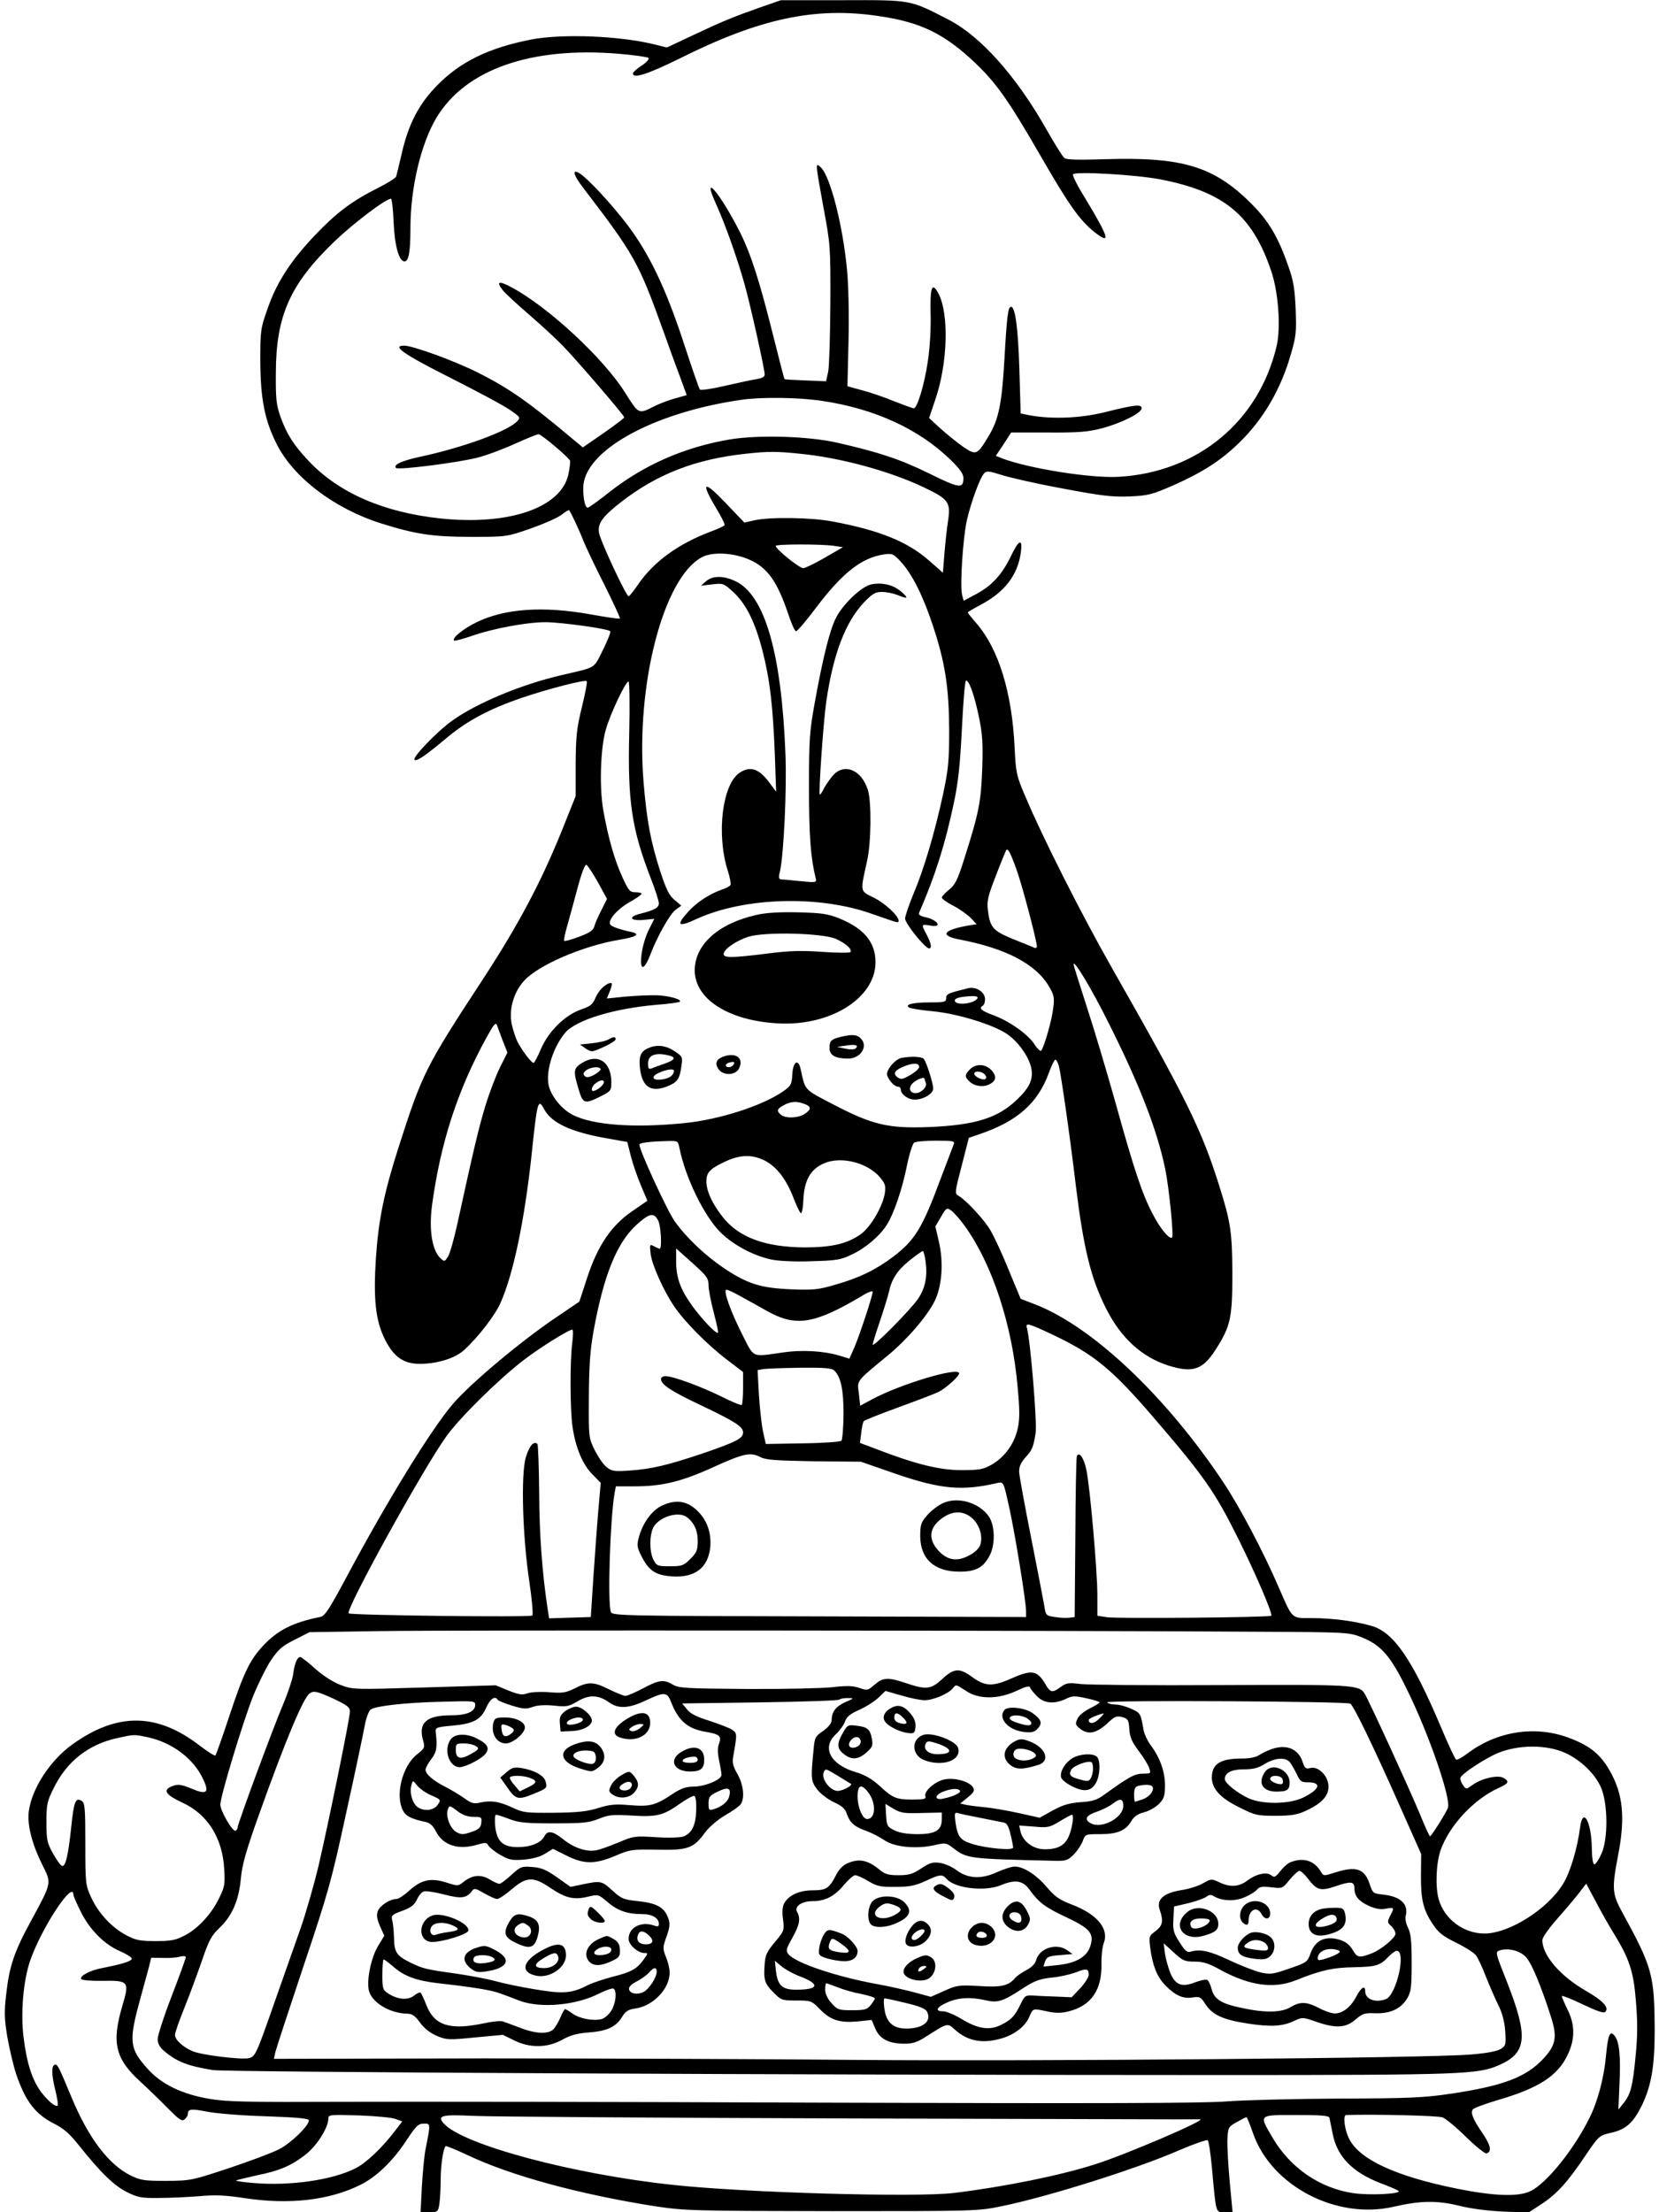 <?xml version="1.0" standalone="no"?>
<!DOCTYPE svg PUBLIC "-//W3C//DTD SVG 20010904//EN"
 "http://www.w3.org/TR/2001/REC-SVG-20010904/DTD/svg10.dtd">
<svg version="1.0" xmlns="http://www.w3.org/2000/svg"
 width="768pt" height="1024pt" viewBox="0 0 768 1024"
 preserveAspectRatio="xMidYMid meet">

<g transform="translate(0,1024) scale(0.1,-0.1)"
fill="#000000" stroke="none">
<path d="M3520 10206 c-125 -44 -172 -63 -314 -130 l-119 -56 -56 14 c-159 40
-428 51 -572 23 -195 -38 -327 -102 -434 -211 -85 -86 -134 -179 -165 -316
-12 -52 -24 -100 -26 -107 -2 -7 -40 -31 -86 -54 -118 -59 -191 -114 -290
-218 -113 -119 -177 -218 -219 -339 -33 -93 -34 -103 -34 -242 1 -173 19 -270
73 -380 77 -158 268 -304 487 -373 159 -50 239 -62 415 -62 165 0 165 0 275
38 60 21 124 49 143 63 18 15 35 24 36 23 9 -10 48 -94 66 -141 12 -29 55
-121 98 -205 42 -84 74 -154 72 -156 -3 -3 -63 6 -135 19 -222 40 -400 27
-530 -37 -60 -29 -114 -73 -103 -84 2 -3 36 6 75 19 104 37 261 66 350 66 75
-1 287 -30 298 -42 4 -3 -12 -42 -34 -87 -45 -89 -28 -78 -191 -116 -183 -42
-392 -129 -504 -209 -75 -53 -194 -178 -176 -184 13 -5 52 22 157 110 89 73
191 127 333 176 129 44 298 87 306 79 4 -3 -7 -57 -22 -119 -24 -98 -28 -133
-29 -263 l0 -150 -64 -160 c-98 -242 -201 -436 -367 -690 -265 -405 -279 -433
-389 -776 -68 -213 -93 -336 -105 -516 -12 -187 -1 -286 41 -371 42 -85 89
-117 170 -115 80 2 158 27 199 65 63 58 143 161 167 217 60 135 111 381 144
686 26 251 30 264 59 209 34 -62 123 -104 288 -133 l96 -17 16 -64 c9 -36 30
-97 47 -137 l30 -71 -71 -49 c-96 -66 -159 -158 -208 -308 l-36 -110 -106 -72
c-162 -109 -394 -303 -478 -400 -100 -116 -304 -447 -495 -805 -81 -151 -99
-179 -122 -183 -125 -25 -196 -61 -263 -133 -62 -66 -90 -125 -158 -330 -31
-95 -60 -175 -63 -178 -3 -3 -36 18 -74 47 -197 151 -380 153 -587 5 -105 -75
-190 -207 -203 -313 -7 -63 16 -151 63 -245 43 -86 45 -80 -51 -257 -78 -142
-102 -212 -116 -340 -10 -84 -9 -114 5 -200 10 -56 28 -133 41 -172 43 -126
88 -185 177 -230 42 -21 72 -47 112 -98 102 -128 165 -189 224 -218 50 -25 68
-28 147 -27 50 0 133 4 186 8 74 7 121 5 213 -9 205 -31 389 -10 533 61 74 36
151 110 213 204 46 70 56 80 82 80 32 0 32 3 7 -124 -5 -26 -12 -102 -16 -167
l-6 -119 40 0 c39 0 41 1 47 38 3 20 6 71 6 112 0 68 12 145 23 156 2 2 47
-16 100 -41 202 -96 519 -182 867 -237 140 -21 170 -22 820 -23 665 0 677 0
788 23 211 43 625 173 821 259 68 29 128 50 132 46 5 -5 13 -60 19 -123 20
-221 17 -210 59 -210 l37 0 -13 138 c-7 75 -12 164 -11 197 3 58 4 60 43 82
22 12 42 23 45 23 3 0 17 -35 32 -78 86 -241 384 -397 648 -337 125 29 203 30
305 5 55 -14 135 -24 205 -27 l115 -5 60 39 c72 47 121 101 205 226 62 91 63
92 119 105 68 15 102 46 142 127 43 89 59 179 59 345 -1 259 -10 292 -150 548
-47 86 -49 109 -19 266 30 154 24 259 -20 353 -49 103 -100 149 -211 190 -155
57 -331 29 -466 -73 -25 -19 -49 -32 -53 -29 -5 2 -37 71 -71 152 -132 312
-218 438 -321 467 -76 22 -181 36 -276 36 -96 0 -88 -8 -154 144 -72 166 -177
365 -254 482 -265 399 -605 721 -870 825 l-70 27 -56 135 c-30 74 -68 156 -84
182 -28 49 -114 141 -148 160 -18 10 -17 16 15 139 l33 129 52 18 c173 59 268
143 319 284 12 33 25 60 30 60 4 0 11 -13 16 -30 10 -38 52 -330 78 -550 36
-293 70 -433 140 -571 69 -138 167 -227 292 -266 111 -34 157 -18 217 77 68
107 76 145 76 350 -1 191 -7 236 -61 407 -82 260 -150 399 -494 1003 -145 255
-322 606 -402 795 -43 100 -45 111 -51 230 -12 255 -74 456 -177 575 -22 25
-40 48 -40 50 0 2 27 18 61 36 111 59 171 138 185 243 9 65 -9 59 -45 -16 -41
-86 -88 -138 -160 -177 l-60 -32 -7 27 c-11 42 4 265 22 346 19 82 60 196 80
217 11 12 22 11 79 -7 36 -12 163 -41 283 -63 185 -35 231 -40 312 -37 87 4
104 9 203 52 137 61 221 116 304 197 112 109 193 248 239 410 24 81 26 103 22
207 -4 94 -10 133 -33 197 -47 137 -92 213 -175 295 -171 170 -317 214 -672
203 -127 -4 -181 -3 -191 6 -8 6 -44 64 -81 129 -140 248 -305 433 -453 510
-183 94 -170 92 -492 91 l-286 0 -95 -33z m552 -41 c191 -28 300 -82 439 -213
101 -96 156 -173 307 -435 130 -226 181 -297 247 -350 80 -63 71 -31 -43 158
-34 54 -58 103 -55 108 9 15 294 -2 403 -23 296 -57 428 -166 515 -425 33 -97
45 -261 25 -346 -81 -348 -365 -585 -730 -606 -129 -8 -421 39 -543 86 l-27
11 36 54 35 54 172 0 c144 -1 185 3 250 20 92 25 182 71 182 92 0 20 -31 17
-170 -18 -114 -28 -242 -33 -345 -15 l-45 9 -6 204 c-6 193 -19 290 -39 290
-13 0 -19 -42 -30 -240 -12 -210 -27 -282 -73 -358 -54 -90 -58 -91 -120 -49
-28 20 -75 58 -104 84 l-52 48 29 86 c57 165 64 395 15 489 -30 57 -40 33 -37
-91 2 -70 -3 -156 -13 -223 -16 -108 -49 -216 -65 -216 -5 0 -46 15 -92 33
-46 19 -113 42 -149 51 l-66 18 5 208 c3 121 0 261 -7 332 -19 204 -78 435
-122 474 -25 23 -25 23 13 -186 32 -171 33 -182 32 -445 -1 -148 -5 -290 -10
-315 l-10 -45 -94 4 c-52 2 -96 4 -98 6 -2 1 -25 91 -52 199 -63 252 -103 378
-154 480 -91 181 -183 289 -110 129 41 -91 95 -242 130 -366 27 -95 94 -396
94 -421 0 -10 -13 -17 -37 -21 -21 -3 -87 -17 -147 -31 -60 -14 -112 -22 -116
-17 -4 4 -37 100 -74 213 -82 251 -159 413 -260 547 -75 99 -191 224 -227 243
-32 18 -23 -13 22 -71 237 -310 254 -341 369 -659 26 -74 62 -172 79 -217 l30
-82 -57 -16 c-31 -9 -72 -25 -92 -35 -75 -38 -72 -39 -136 62 -100 160 -357
398 -526 488 -59 32 -73 27 -40 -14 9 -12 64 -63 122 -113 58 -50 128 -115
156 -144 70 -73 284 -322 284 -331 0 -3 -43 -36 -96 -73 l-96 -66 -47 39
c-206 173 -295 235 -440 308 -108 54 -300 124 -340 124 -59 0 -4 -39 214 -149
127 -64 252 -131 278 -150 45 -31 47 -34 32 -50 -41 -46 -251 -123 -453 -166
-83 -18 -123 -37 -109 -51 10 -11 283 24 375 47 41 10 119 39 174 64 55 25
105 45 111 45 13 0 140 -107 146 -123 2 -5 -2 -34 -8 -64 -35 -154 -275 -236
-591 -203 -264 28 -471 118 -611 266 -70 74 -102 125 -131 206 -19 54 -22 83
-21 203 1 265 66 410 273 609 88 84 236 196 260 196 4 0 10 -48 12 -107 5
-112 25 -183 51 -183 19 0 27 44 27 154 0 187 49 392 121 512 135 223 437 329
844 295 71 -6 133 -15 137 -19 5 -5 -9 -21 -32 -36 -22 -14 -40 -31 -40 -36 0
-26 70 -3 218 70 372 186 629 240 924 195z m-264 -1781 c241 -36 447 -130 594
-274 41 -40 58 -64 58 -82 0 -52 -18 -49 -160 21 -132 65 -232 98 -425 142
-133 30 -362 37 -496 15 -207 -35 -392 -115 -553 -240 -53 -42 -100 -76 -105
-76 -12 0 -21 37 -21 91 0 170 318 348 729 408 94 14 268 12 379 -5z m-107
-244 c189 -18 419 -81 576 -156 115 -55 124 -68 112 -154 -6 -36 -13 -105 -17
-153 l-7 -88 -65 57 c-100 87 -227 139 -445 180 -100 19 -294 22 -365 5 l-44
-10 -88 92 c-101 106 -116 98 -44 -23 25 -41 43 -77 40 -81 -2 -4 -30 -17 -62
-29 -150 -56 -265 -139 -337 -244 -21 -31 -41 -56 -45 -56 -11 0 -131 256
-137 294 -7 43 16 75 102 142 169 131 346 199 580 224 101 11 138 11 246 0z
m162 -427 l39 -6 -83 -48 c-46 -27 -92 -49 -101 -49 -17 0 -126 87 -127 103
-1 9 219 9 272 0z m-395 -63 c84 -36 130 -101 181 -252 14 -43 30 -79 36 -80
5 -1 47 48 92 108 123 163 212 233 317 248 37 5 43 2 77 -35 52 -57 103 -159
148 -296 57 -172 74 -287 75 -483 0 -143 -4 -182 -28 -295 -38 -177 -90 -352
-137 -462 -21 -51 -39 -103 -39 -115 0 -23 93 -138 111 -138 14 0 10 23 -11
63 -26 49 -26 50 15 43 60 -12 38 26 -23 39 -20 4 -31 12 -28 18 75 173 120
314 161 507 21 98 29 174 38 348 6 122 14 222 19 222 15 0 39 -69 60 -170 16
-78 19 -120 15 -240 -6 -154 -15 -201 -84 -418 -30 -95 -41 -117 -69 -140 -19
-15 -34 -31 -34 -37 0 -5 24 -23 54 -38 29 -15 65 -41 80 -56 l27 -29 -38 -6
c-118 -21 -135 -47 -40 -65 214 -41 353 -114 413 -217 23 -39 26 -52 20 -98
-6 -57 -43 -185 -56 -199 -4 -5 -17 8 -30 27 -28 47 -118 110 -192 137 -57 21
-68 32 -48 44 6 3 10 17 10 30 0 33 -41 59 -77 51 -94 -23 -103 -27 -103 -46
0 -18 -7 -20 -77 -20 -78 0 -117 -10 -94 -24 6 -4 55 -12 109 -17 115 -11 277
-61 342 -104 54 -36 106 -110 115 -164 8 -48 -10 -86 -65 -139 -89 -87 -194
-120 -410 -129 -188 -7 -261 10 -443 105 -138 72 -128 62 -151 165 -11 48 -35
33 -38 -25 -3 -48 -6 -54 -43 -80 -97 -67 -296 -131 -460 -147 -231 -23 -420
-9 -513 38 -49 25 -95 80 -110 129 -19 64 16 182 74 251 49 59 225 113 424
130 55 4 103 11 107 14 11 11 -50 28 -107 30 -30 1 -95 -2 -143 -6 l-88 -9 15
36 c8 20 11 36 5 36 -23 0 -58 -34 -72 -68 -13 -31 -23 -40 -68 -55 -75 -27
-150 -101 -185 -183 -15 -35 -30 -64 -34 -64 -10 0 -53 57 -74 97 -9 18 -21
55 -27 82 -14 67 8 147 57 201 66 73 273 162 441 190 79 13 100 26 56 36 -53
11 -93 25 -98 35 -12 19 31 69 86 101 32 18 59 36 59 41 0 4 -13 7 -29 7 -25
0 -31 7 -59 68 -36 78 -65 178 -88 305 -20 106 -15 289 10 378 20 73 95 231
106 224 4 -3 6 -108 3 -233 -8 -322 11 -449 101 -681 20 -51 36 -102 36 -112
0 -21 -20 -32 -88 -49 -57 -15 -44 -34 19 -28 l48 5 -24 -48 c-14 -26 -28 -72
-33 -103 -14 -88 7 -97 38 -16 32 84 91 189 117 208 l27 20 -32 27 c-25 21
-38 48 -66 133 -44 138 -62 232 -77 415 -36 448 92 941 269 1037 48 27 146 22
220 -10z m1236 -1430 c26 -70 96 -335 96 -361 0 -6 -6 -9 -12 -6 -7 4 -51 21
-98 40 -94 39 -107 53 -117 136 -5 41 1 64 37 157 23 60 45 113 47 117 8 14
18 -4 47 -83z m-1936 -64 l42 -77 -26 -52 c-15 -29 -30 -63 -33 -76 -5 -18
-22 -29 -70 -47 -35 -13 -66 -22 -69 -19 -3 2 4 37 16 77 11 40 33 119 48 176
16 60 32 101 38 99 6 -2 30 -38 54 -81z m2362 -647 c146 -290 226 -498 264
-679 18 -88 40 -309 32 -318 -12 -11 -55 41 -89 107 -49 93 -85 200 -172 513
-42 150 -103 354 -136 454 -32 99 -59 185 -59 190 0 25 82 -110 160 -267z
m-605 110 c-17 -27 -105 -35 -105 -10 0 11 28 18 78 20 21 1 31 -3 27 -10z
m-2197 -198 l21 -53 -34 -68 c-19 -38 -50 -119 -69 -182 -31 -103 -52 -192
-131 -553 -15 -66 -33 -131 -42 -143 -14 -22 -16 -23 -33 -7 -40 36 -55 133
-40 246 39 288 118 533 253 778 33 60 42 71 48 55 3 -10 16 -43 27 -73z m1396
-291 c33 -12 33 -25 0 -47 -30 -19 -87 -21 -109 -3 -21 18 -19 27 13 44 32 18
61 20 96 6z m-579 -202 c27 -138 115 -318 191 -393 59 -58 151 -107 234 -125
33 -7 107 -11 185 -8 115 3 137 6 186 30 64 29 131 86 164 138 33 52 72 166
94 277 11 53 26 100 33 104 7 5 53 9 102 9 80 0 87 -2 81 -17 -4 -10 -31 -81
-60 -158 -86 -231 -119 -285 -220 -362 -81 -61 -157 -98 -266 -129 -81 -24
-103 -26 -207 -22 -139 6 -198 24 -305 94 -91 61 -177 142 -233 220 -35 49
-164 329 -164 356 0 8 45 14 122 16 56 2 56 2 63 -30z m395 -60 c56 -29 100
-86 135 -177 15 -39 30 -69 34 -67 4 3 9 30 10 61 4 92 33 144 98 171 78 33
200 2 257 -66 24 -29 27 -39 22 -74 -10 -61 -65 -155 -110 -188 -63 -45 -135
-62 -261 -62 -182 1 -304 46 -378 139 -50 63 -76 120 -77 166 0 39 14 56 70
84 80 41 137 44 200 13z m927 -304 c127 -177 219 -457 244 -745 10 -109 10
-148 0 -193 -15 -69 -61 -132 -121 -166 -39 -22 -57 -25 -140 -25 -101 0 -213
28 -392 97 l-77 29 6 47 c3 26 8 50 12 54 3 4 76 33 161 64 85 31 169 63 185
71 35 18 95 72 95 86 0 32 -276 -51 -406 -122 l-52 -28 -6 56 c-8 63 -16 53
133 176 90 74 183 182 218 253 34 70 42 178 19 276 l-16 69 26 44 c24 42 27
44 47 30 12 -8 41 -41 64 -73z m-1420 26 c13 -25 18 -130 7 -130 -3 0 -15 5
-26 11 -20 11 -21 9 -16 -35 6 -51 60 -171 109 -243 48 -71 154 -178 242 -245
l77 -59 0 -73 c0 -40 -3 -75 -6 -79 -4 -3 -46 14 -95 39 -94 46 -223 94 -258
94 -12 0 -21 -6 -21 -13 0 -26 46 -56 183 -121 158 -75 197 -100 197 -126 0
-28 -29 -43 -179 -95 -166 -56 -243 -75 -346 -82 -72 -5 -83 -3 -107 16 -15
12 -39 47 -55 79 -28 57 -28 58 -27 247 1 145 6 217 22 305 47 258 107 406
198 490 61 55 81 59 101 20z m233 -299 c0 -20 11 -76 24 -126 13 -49 22 -92
20 -94 -8 -8 -75 63 -120 125 -55 77 -74 130 -74 206 l0 59 75 -67 c67 -60 75
-71 75 -103z m1005 109 c9 -68 -1 -121 -35 -172 -33 -49 -210 -228 -210 -212
0 6 15 55 34 110 18 54 37 115 41 134 13 59 38 99 95 145 30 24 58 44 62 44 3
1 9 -21 13 -49z m-850 -164 c33 -18 85 -47 115 -64 134 -75 218 -62 438 68 28
18 52 27 52 21 0 -18 -61 -203 -85 -258 l-23 -52 -46 14 c-74 22 -174 28 -266
14 -141 -20 -128 -26 -181 78 -57 112 -93 213 -76 213 7 0 39 -15 72 -34z
m1440 -175 c186 -88 272 -158 458 -374 241 -280 290 -350 398 -567 80 -160
162 -351 154 -359 -9 -8 -707 -14 -759 -7 l-46 7 0 97 c0 109 -34 499 -51 579
-11 54 -34 87 -44 62 -3 -8 -6 -178 -7 -379 l-3 -365 -24 -3 c-13 -2 -43 -1
-67 3 -41 6 -43 8 -49 48 -4 23 -31 165 -61 316 -30 150 -55 288 -56 307 -1
24 7 43 30 69 31 34 35 45 46 110 8 47 -24 430 -40 488 -8 26 7 22 121 -32z
m-2226 -38 c-11 -85 -10 -308 1 -385 14 -98 47 -177 92 -222 l39 -40 -11 -125
c-6 -69 -16 -209 -23 -311 l-12 -185 -97 -3 -96 -3 -6 38 c-26 171 -39 345
-40 540 -1 122 -5 225 -8 229 -17 16 -38 -9 -54 -62 -23 -80 -15 -365 16 -572
13 -88 19 -156 14 -160 -11 -9 -841 1 -850 10 -16 16 344 669 452 819 63 88
245 267 359 354 78 60 216 145 225 140 4 -2 3 -30 -1 -62z m1214 -128 c30 -29
42 -89 42 -202 -1 -62 -5 -117 -10 -122 -6 -5 -86 -11 -180 -12 l-170 -3 -13
59 c-7 33 -15 110 -19 172 l-6 111 29 5 c16 2 93 5 171 6 114 1 145 -2 156
-14z m-342 -400 c24 -13 74 -16 247 -19 l217 -2 150 -52 c218 -76 318 -85 485
-46 26 5 26 4 53 -118 27 -125 77 -431 77 -478 l0 -25 -957 3 c-900 2 -958 3
-965 20 -16 41 -4 426 17 550 l6 32 89 0 c126 0 216 22 365 90 139 63 169 69
216 45z m2309 -808 c410 -2 416 -3 474 -26 90 -36 134 -87 210 -243 100 -203
204 -503 189 -546 -8 -22 -77 -132 -83 -132 -3 0 -25 49 -49 108 -48 115 -234
521 -254 553 -25 40 -56 42 -666 39 -322 -2 -614 1 -649 5 -56 7 -66 5 -92
-14 -39 -28 -47 -27 -71 14 -38 64 -62 68 -161 24 -84 -37 -119 -35 -180 10
-56 41 -82 39 -134 -9 -55 -51 -75 -53 -176 -19 -77 26 -102 24 -139 -9 -31
-27 -34 -28 -71 -15 -30 10 -59 11 -126 3 -48 -5 -226 -9 -397 -8 -280 2 -313
4 -340 20 -42 25 -63 23 -138 -17 -36 -19 -73 -35 -82 -35 -8 0 -42 14 -75 30
-72 36 -96 37 -159 5 -43 -21 -57 -23 -119 -18 -40 3 -83 1 -100 -5 -25 -9
-41 -6 -89 13 l-58 24 -330 -10 c-325 -10 -331 -10 -387 11 -35 13 -80 42
-118 75 -33 30 -65 55 -70 55 -14 0 -27 -30 -33 -81 -4 -25 -25 -88 -47 -140
-42 -97 -210 -551 -210 -568 0 -5 -4 -12 -9 -15 -13 -8 -71 91 -71 121 0 37
102 375 151 500 23 57 60 132 82 166 35 52 53 68 111 97 l69 35 331 5 c315 5
3186 3 4066 -3z m-1358 -274 c59 -40 149 -39 233 0 44 21 61 25 64 15 2 -7 17
-25 32 -40 32 -33 80 -37 133 -12 30 15 41 15 95 3 34 -7 61 -16 61 -19 0 -3
-20 -16 -45 -28 -26 -13 -51 -33 -57 -48 -11 -23 -10 -29 11 -45 39 -32 79
-23 136 32 26 24 35 27 60 21 27 -8 30 -13 33 -56 2 -37 12 -59 42 -99 22 -29
44 -64 49 -79 10 -27 9 -28 -28 -28 -37 0 -64 -14 -173 -93 -39 -29 -57 -35
-115 -39 -54 -4 -83 -13 -129 -38 l-61 -34 -99 22 c-54 12 -126 24 -159 27
-33 3 -71 8 -85 11 l-25 6 35 28 c29 24 33 32 24 47 -16 26 -81 45 -128 37
-45 -7 -101 -56 -92 -79 4 -12 -6 -15 -60 -15 -75 0 -92 7 -155 66 -32 29 -65
48 -104 60 -120 34 -163 114 -96 176 18 17 38 44 43 60 8 22 24 35 67 54 31
14 70 39 88 56 l32 31 73 -21 c40 -12 89 -22 108 -22 40 0 108 29 129 53 17
21 14 22 63 -10z m-2926 -37 c61 -29 74 -39 74 -58 0 -30 -96 -501 -145 -713
-21 -88 -59 -221 -85 -295 -26 -74 -79 -225 -118 -335 -86 -246 -90 -254 -120
-262 -34 -8 -216 14 -260 32 -46 20 -82 53 -82 76 0 10 20 67 44 126 24 59 60
158 81 218 32 94 44 116 82 152 58 55 89 128 98 228 6 63 23 125 82 290 125
351 208 548 237 567 19 13 35 9 112 -26z m1560 -13 c34 -88 77 -125 159 -139
65 -11 76 -19 64 -54 -8 -20 -7 -45 0 -80 6 -28 11 -58 11 -66 0 -22 -77 -54
-130 -54 -34 0 -57 -8 -95 -33 -81 -54 -105 -60 -197 -53 -68 6 -94 4 -148
-13 -51 -16 -96 -21 -205 -22 -131 -1 -143 0 -195 25 -61 28 -97 33 -148 22
-29 -7 -41 -3 -75 22 -23 16 -62 39 -87 52 -54 27 -90 58 -90 78 0 8 12 31 27
50 25 33 28 54 20 127 -2 18 6 21 75 27 99 9 134 27 159 84 18 41 41 56 53 36
3 -5 33 -17 66 -27 52 -16 66 -17 96 -6 23 8 56 10 98 6 58 -6 68 -5 110 20
54 32 97 30 147 -6 43 -30 91 -27 169 10 85 40 98 40 116 -6z m807 -2 c-44
-20 -63 -45 -63 -83 -1 -15 -14 -32 -39 -50 -37 -25 -40 -30 -45 -90 -13 -130
-12 -143 17 -181 15 -20 50 -46 77 -59 38 -17 53 -31 60 -54 14 -41 36 -60 90
-79 25 -9 62 -28 84 -43 46 -32 147 -42 232 -23 51 12 55 11 86 -13 65 -49 67
-50 455 -59 67 -2 74 0 102 27 17 17 36 45 43 63 12 33 12 33 81 33 79 0 118
16 144 60 13 22 30 34 59 41 23 6 55 24 70 40 23 24 27 37 27 86 0 63 -24 129
-67 186 -14 19 -28 49 -32 68 -13 77 -14 80 -57 99 -23 11 -56 20 -74 20 -17
0 -35 5 -38 10 -7 11 1108 5 1126 -6 15 -9 103 -190 220 -453 l108 -243 -1
-97 c-1 -112 10 -161 55 -228 26 -39 46 -55 107 -85 41 -20 82 -46 92 -58 9
-11 31 -58 48 -103 18 -45 44 -104 58 -132 16 -33 27 -73 30 -116 4 -63 3 -68
-20 -83 -17 -11 -65 -20 -139 -26 -193 -17 -2030 -32 -2844 -25 -418 4 -1196
7 -1728 7 l-969 -2 7 32 c4 17 63 196 130 397 114 339 129 392 198 711 42 190
80 372 86 405 6 33 18 65 27 72 22 16 158 32 332 36 142 4 152 4 152 -14 0
-32 -39 -49 -113 -49 -112 0 -151 -34 -129 -114 10 -35 9 -38 -29 -68 -67 -54
-100 -188 -64 -258 14 -27 37 -39 107 -54 19 -4 34 -19 47 -45 33 -64 105 -86
193 -59 35 10 41 10 49 -5 6 -9 30 -29 55 -43 40 -23 53 -26 109 -22 41 4 76
13 99 28 l36 22 62 -31 c81 -41 133 -41 227 -1 68 29 77 30 194 28 141 -3 168
6 221 80 18 24 57 58 91 78 33 19 66 42 73 51 21 28 14 92 -14 141 -20 35 -25
52 -20 80 19 108 19 109 -6 126 -12 8 -60 26 -105 41 -58 18 -88 33 -103 53
l-22 27 360 5 c198 3 364 8 368 13 4 4 21 7 38 7 31 0 31 -1 -11 -19z m1175
-77 c-23 -24 -48 -26 -48 -5 0 6 40 24 70 30 2 1 -7 -11 -22 -25z m-4406 -85
c115 -24 217 -101 260 -198 28 -60 14 -70 -56 -40 -44 18 -62 21 -84 13 -51
-18 -39 -40 40 -77 119 -54 188 -164 196 -309 4 -70 2 -83 -24 -135 -35 -73
-99 -142 -161 -173 -40 -21 -62 -25 -133 -25 -72 0 -92 4 -135 27 -68 36 -128
101 -162 173 -27 59 -28 64 -28 249 0 168 -2 190 -17 200 -28 17 -36 -2 -48
-119 -14 -134 -27 -188 -43 -182 -7 2 -25 28 -42 58 -27 49 -30 63 -30 144 0
82 3 97 33 157 61 125 162 204 296 233 78 17 75 17 138 4z m6564 -73 c72 -33
137 -96 165 -159 33 -75 34 -240 2 -309 -12 -27 -27 -48 -32 -48 -7 0 -11 29
-12 73 -1 122 -41 197 -54 100 -13 -100 -46 -210 -79 -263 -71 -117 -250 -230
-364 -230 -97 0 -186 67 -212 159 -16 59 -12 166 9 227 41 115 154 236 269
288 47 21 51 30 21 47 -27 14 -100 -3 -142 -33 -29 -21 -30 -21 -43 -3 -8 10
-14 26 -14 34 1 17 110 89 173 116 96 40 227 40 313 1z m-3364 -108 c29 -18
55 -34 57 -35 10 -7 -36 -32 -60 -33 -38 0 -82 61 -64 90 8 14 7 14 67 -22z
m-1884 -89 c43 -19 44 -20 29 -42 -18 -27 -61 -33 -92 -13 -26 17 -41 70 -30
105 6 21 7 21 27 -5 12 -14 41 -35 66 -45z m3337 41 c10 -17 -13 -48 -46 -59
-18 -6 -34 -11 -35 -11 -2 0 -4 15 -4 34 0 24 5 36 18 39 31 8 61 7 67 -3z
m-1959 -44 c-6 -26 -34 -49 -73 -61 -21 -6 -23 -3 -23 27 0 30 5 37 43 55 47
23 63 17 53 -21z m642 19 c39 -49 37 -125 -4 -125 -21 0 -44 54 -44 105 0 52
17 60 48 20z m426 6 c6 -9 -28 -26 -75 -36 -41 -10 -46 13 -7 30 38 16 74 19
82 6z m-1221 -90 c-2 -70 -20 -107 -60 -122 -15 -5 -68 -7 -127 -3 -97 6 -104
5 -172 -24 -39 -16 -84 -33 -101 -36 -45 -10 -104 9 -154 49 -50 40 -74 44
-89 15 -16 -31 -64 -50 -123 -50 -70 0 -98 27 -105 100 -2 27 -1 50 4 50 5 0
33 -9 62 -20 44 -17 76 -20 207 -20 134 0 161 3 207 21 46 19 65 20 153 15
117 -7 145 0 224 56 30 21 60 37 65 35 7 -3 10 -30 9 -66z m1977 20 c0 -55
-99 -108 -150 -81 -33 18 -23 37 28 54 26 9 58 25 72 36 35 28 50 25 50 -9z
m-932 -33 l92 2 0 -30 c0 -52 -29 -70 -112 -70 -49 0 -84 6 -108 18 -33 16
-35 21 -38 69 l-3 53 38 -23 c33 -19 50 -22 131 -19z m-2148 7 c22 -17 47 -25
73 -25 36 0 38 -2 35 -27 -2 -23 -11 -31 -46 -43 -38 -13 -46 -13 -70 0 -28
16 -50 74 -39 104 8 20 7 21 47 -9z m2420 -30 c47 -9 94 -19 106 -21 15 -3 23
-16 32 -55 7 -28 12 -55 12 -61 0 -15 -121 -4 -187 16 -59 18 -70 34 -80 102
-5 42 -4 46 13 41 10 -3 57 -13 104 -22z m425 -22 c-16 -93 -47 -123 -129
-123 -53 0 -101 36 -112 83 l-6 27 68 -5 c64 -6 73 -4 119 24 28 17 54 31 58
31 4 0 5 -17 2 -37z m2503 -508 c75 -122 94 -179 105 -317 8 -93 8 -163 -1
-251 -13 -142 -23 -181 -56 -222 l-24 -30 5 116 c6 128 0 197 -22 225 -22 28
-31 6 -40 -88 -9 -103 -38 -214 -77 -292 -72 -145 -195 -298 -270 -337 -56
-29 -171 -25 -348 11 -280 57 -446 134 -494 229 -22 42 -30 111 -14 111 135 4
425 -3 446 -11 15 -6 64 -46 109 -91 45 -44 88 -78 95 -76 25 9 19 38 -20 95
-44 65 -55 93 -44 109 4 6 56 25 115 43 190 55 276 111 323 207 36 74 36 142
0 213 -14 29 -26 57 -26 61 0 5 43 -12 95 -37 67 -32 99 -43 106 -36 20 20
-10 52 -90 98 -118 68 -201 164 -201 234 0 13 29 54 73 104 40 45 85 99 101
120 l29 38 47 -88 c25 -48 61 -111 78 -138z m-7128 174 c0 -6 15 -40 33 -76
41 -84 109 -153 181 -184 30 -13 56 -29 56 -35 0 -12 -42 -25 -138 -44 -57
-11 -105 -37 -96 -51 3 -5 46 -9 96 -8 125 2 128 -2 94 -117 -50 -170 -32
-244 83 -349 36 -33 94 -89 128 -124 53 -53 65 -62 78 -51 8 7 15 18 15 26 0
22 15 24 91 9 41 -8 163 -18 272 -21 143 -5 197 -10 197 -19 0 -25 -85 -107
-139 -134 -31 -16 -135 -55 -231 -87 -172 -57 -177 -58 -290 -59 -103 0 -120
3 -165 25 -102 50 -196 174 -274 362 -59 142 -65 154 -77 151 -16 -4 -16 -44
1 -114 10 -39 15 -72 12 -75 -9 -9 -41 17 -75 60 -43 57 -68 135 -83 256 -14
114 -1 261 30 353 53 153 201 378 201 306z m6721 -285 c27 -25 72 -133 119
-280 30 -94 23 -131 -37 -195 -79 -84 -184 -124 -423 -160 -127 -19 -193 -22
-520 -23 -206 -1 -440 -7 -520 -13 -106 -9 -603 -10 -1850 -6 -938 4 -1945 5
-2237 4 -450 -2 -547 0 -625 14 -125 21 -221 68 -283 137 -87 96 -90 129 -35
328 16 58 34 124 40 147 l10 41 53 -1 c28 -1 64 1 80 6 16 4 27 3 27 -3 0 -5
-29 -86 -65 -179 -36 -93 -65 -183 -65 -199 0 -22 9 -38 31 -57 59 -49 108
-68 224 -87 63 -10 2744 -23 4665 -23 1124 0 1192 3 1290 46 129 57 136 131
35 388 -53 134 -54 136 -32 143 38 12 89 0 118 -28z m-5228 -753 l29 -11 -33
-43 c-60 -79 -134 -149 -182 -173 -107 -55 -302 -83 -472 -69 -47 4 -84 9 -82
12 3 2 45 12 93 23 110 22 164 46 230 98 51 40 104 124 104 165 0 19 7 19 143
15 78 -3 155 -10 170 -17z m2102 3 c886 -2 1615 -5 1620 -4 39 1 -342 -163
-485 -208 -161 -52 -424 -105 -655 -133 -176 -21 -960 1 -1295 37 -466 49
-976 186 -1065 284 -33 37 -11 43 134 36 75 -4 861 -9 1746 -12z m2219 4 c2
-7 8 -40 15 -73 20 -107 91 -180 223 -231 40 -15 77 -31 82 -35 17 -14 -129
-22 -208 -11 -157 23 -295 118 -378 262 -60 103 -63 100 112 100 112 0 151 -3
154 -12z"/>
<path d="M3269 7550 l-24 -21 52 6 c50 6 53 5 96 -34 61 -56 103 -141 137
-274 35 -137 48 -256 57 -481 l6 -171 -31 42 c-48 65 -89 79 -138 46 -80 -52
-108 -282 -56 -450 11 -33 17 -65 13 -70 -3 -6 -21 -15 -40 -21 -56 -20 -115
-58 -154 -101 -59 -65 -49 -75 37 -35 221 101 567 112 815 23 120 -42 121 -43
121 -31 0 23 -64 82 -117 108 -63 31 -61 23 -29 169 19 83 21 271 4 327 -28
93 -107 127 -160 71 -14 -16 -33 -43 -43 -61 -9 -19 -18 -32 -20 -30 -6 7 16
331 30 430 32 221 89 370 176 461 38 39 51 47 82 47 21 0 54 -7 74 -15 47 -20
51 -14 13 18 -36 30 -85 42 -136 32 -44 -8 -131 -90 -164 -155 -28 -54 -60
-182 -96 -380 -26 -143 -29 -174 -29 -405 0 -225 8 -327 31 -420 5 -20 2 -21
-68 -14 -40 4 -80 8 -89 8 -14 1 -16 7 -8 39 17 76 32 380 25 543 -18 464 -95
733 -230 798 -55 27 -107 27 -137 1z"/>
<path d="M3502 6005 c-176 -39 -285 -137 -286 -256 0 -133 155 -233 384 -246
244 -14 453 117 453 283 0 92 -53 156 -166 202 -54 22 -80 26 -192 29 -86 2
-151 -2 -193 -12z m368 -111 c47 -22 75 -47 67 -61 -3 -4 -62 -4 -131 1 -99 7
-154 5 -255 -8 -162 -20 -201 -21 -201 -2 0 22 58 62 115 80 77 24 343 17 405
-10z"/>
<path d="M3894 5441 c-46 -11 -54 -19 -54 -52 0 -34 27 -49 86 -49 59 0 95 58
58 94 -16 17 -40 19 -90 7z m68 -53 c-7 -7 -25 -7 -49 -2 l-38 8 40 6 c45 7
61 2 47 -12z"/>
<path d="M2816 5428 c-11 -6 -45 -14 -75 -17 l-56 -6 27 -19 c27 -17 28 -17
83 8 30 13 55 30 55 35 0 14 -10 13 -34 -1z"/>
<path d="M3005 5390 c-37 -14 -48 -37 -43 -89 9 -93 51 -121 131 -88 43 18 53
33 61 89 7 46 6 47 -31 72 -38 26 -80 32 -118 16z m93 -36 c33 -9 27 -20 -20
-37 -24 -8 -51 -18 -60 -22 -15 -6 -18 -2 -18 23 0 39 36 52 98 36z m22 -71
c-1 -20 -20 -34 -52 -39 -48 -8 -59 12 -16 31 36 16 68 19 68 8z"/>
<path d="M3348 5349 c-33 -13 -40 -31 -22 -58 23 -32 81 -29 96 5 22 47 -16
74 -74 53z m47 -38 c-8 -13 -35 -15 -35 -2 0 5 8 11 18 13 21 5 26 2 17 -11z"/>
<path d="M4173 5343 c-30 -6 -74 -59 -66 -81 9 -25 34 -52 50 -52 7 0 13 -6
13 -13 0 -22 34 -47 64 -47 40 0 86 27 86 51 0 25 -30 119 -43 137 -9 11 -57
14 -104 5z m82 -42 c0 -7 -18 -24 -41 -37 -36 -21 -43 -22 -60 -10 -23 18 -11
34 39 53 39 14 62 12 62 -6z m25 -55 c0 -2 3 -11 6 -19 7 -18 -22 -47 -47 -47
-31 0 -36 30 -8 51 22 17 49 25 49 15z"/>
<path d="M2693 5319 c-38 -24 -40 -37 -15 -119 20 -70 28 -72 102 -35 48 24
50 27 50 66 0 95 -63 135 -137 88z m87 -29 c0 -5 -14 -17 -31 -26 -24 -12 -34
-13 -43 -4 -8 8 -6 15 8 26 22 16 66 19 66 4z m14 -65 c-6 -14 -35 -35 -48
-35 -13 0 -5 24 12 36 23 18 43 17 36 -1z"/>
<path d="M4490 5290 c-24 -24 -25 -34 -4 -54 22 -23 62 -30 90 -17 36 16 40
38 14 67 -29 30 -72 32 -100 4z m69 -24 c8 -10 9 -16 2 -21 -13 -7 -51 12 -51
25 0 15 36 12 49 -4z"/>
<path d="M4365 3282 c-22 -10 -55 -35 -73 -56 -28 -32 -32 -44 -32 -95 0 -107
65 -166 182 -166 76 0 111 19 140 76 26 50 24 137 -4 179 -45 65 -144 94 -213
62z m136 -70 c34 -31 50 -83 37 -123 -6 -17 -26 -36 -52 -49 -57 -31 -103 -22
-145 26 -49 56 -37 112 33 155 45 27 90 24 127 -9z"/>
<path d="M3065 3271 c-46 -21 -89 -79 -107 -145 -11 -40 -9 -48 13 -92 34 -66
64 -85 140 -91 106 -7 167 40 177 135 5 59 -10 111 -45 153 -51 60 -107 73
-178 40z m115 -54 c34 -26 50 -62 50 -110 0 -42 -5 -54 -34 -83 -31 -31 -39
-34 -95 -34 -57 0 -61 2 -76 30 -19 37 -19 112 -1 149 26 50 118 78 156 48z"/>
<path d="M4129 2336 c-33 -16 -46 -42 -33 -63 13 -23 70 -51 109 -55 27 -3 30
0 33 28 2 22 -5 40 -22 61 -30 36 -56 45 -87 29z m52 -47 c25 -25 19 -34 -16
-25 -16 4 -25 13 -25 26 0 26 15 25 41 -1z"/>
<path d="M4650 2325 c-32 -38 17 -94 91 -102 36 -4 48 -1 64 17 22 24 15 42
-26 71 -34 24 -114 33 -129 14z m108 -41 c28 -20 19 -36 -16 -28 -51 13 -73
24 -67 34 9 15 58 12 83 -6z"/>
<path d="M3902 2219 c-29 -50 -28 -73 4 -98 36 -29 68 -26 105 7 28 25 31 33
25 64 -8 44 -20 54 -71 60 -39 5 -42 4 -63 -33z m81 -33 c7 -17 -11 -36 -35
-36 -21 0 -24 20 -6 38 16 16 35 15 41 -2z"/>
<path d="M4273 2209 c-55 -20 -53 -91 2 -115 86 -35 179 -3 160 56 -11 33
-122 74 -162 59z m68 -40 c72 -25 71 -49 -2 -49 -39 0 -65 21 -55 45 7 18 13
18 57 4z"/>
<path d="M4695 2178 c-51 -29 -59 -76 -18 -108 29 -22 57 -22 131 1 56 18 33
80 -41 108 -35 14 -47 13 -72 -1z m94 -53 c11 -11 10 -15 -8 -25 -33 -17 -85
-9 -89 14 -2 10 2 23 10 27 16 11 68 1 87 -16z"/>
<path d="M4965 2102 c-34 -21 -59 -61 -53 -88 1 -10 24 -29 50 -42 57 -29 91
-24 113 18 18 35 20 101 3 118 -18 18 -79 14 -113 -6z m95 -48 c0 -14 -4 -34
-10 -44 -9 -16 -15 -17 -47 -8 -49 13 -57 21 -44 46 10 19 77 44 94 35 4 -2 7
-15 7 -29z"/>
<path d="M2616 2319 c-22 -17 -27 -28 -24 -58 l3 -36 48 2 c52 1 97 24 97 49
0 23 -46 64 -73 64 -13 0 -36 -10 -51 -21z m82 -41 c-5 -15 -66 -29 -73 -17
-7 11 25 28 53 29 14 0 22 -5 20 -12z"/>
<path d="M2898 2281 c-55 -35 -68 -68 -32 -82 72 -27 144 6 144 66 0 54 -42
60 -112 16z m64 -41 c-13 -10 -30 -16 -39 -13 -14 6 -14 8 3 20 10 7 27 13 38
13 20 -1 20 -1 -2 -20z"/>
<path d="M2284 2266 c-12 -51 15 -96 58 -96 32 0 88 47 88 74 0 25 -41 46 -92
46 -42 0 -48 -3 -54 -24z m91 -28 c7 -6 3 -14 -10 -24 -26 -19 -39 -13 -43 20
-3 25 -1 27 20 21 13 -4 28 -12 33 -17z"/>
<path d="M2086 2188 c-34 -47 -7 -128 42 -128 27 1 95 35 117 59 24 27 14 48
-36 73 -49 26 -104 24 -123 -4z m118 -31 c16 -11 13 -15 -24 -36 -49 -28 -70
-22 -70 19 0 28 2 30 38 30 21 0 46 -6 56 -13z"/>
<path d="M2661 2166 c-81 -29 -69 -83 24 -112 54 -17 56 -17 83 3 34 25 39 61
12 96 -24 30 -61 34 -119 13z m97 -57 c2 -17 -3 -29 -13 -33 -18 -6 -79 16
-89 32 -10 16 25 32 64 29 30 -2 35 -6 38 -28z"/>
<path d="M3153 2130 c-59 -36 -34 -90 41 -90 50 0 66 13 66 55 0 57 -47 72
-107 35z m77 -35 c0 -10 -11 -15 -35 -15 -56 0 -41 25 18 29 9 0 17 -6 17 -14z"/>
<path d="M2345 2037 l-29 -25 29 -41 c41 -60 52 -64 119 -37 69 28 70 29 62
59 -7 28 -52 53 -112 63 -34 5 -45 2 -69 -19z m109 -27 c35 -13 33 -23 -11
-44 l-37 -18 -23 27 c-13 14 -23 30 -23 36 0 12 62 12 94 -1z"/>
<path d="M2872 2020 c-18 -11 -38 -32 -44 -46 -11 -23 -10 -28 7 -40 31 -23
81 -18 104 12 21 26 19 46 -7 77 -19 21 -20 21 -60 -3z m46 -58 c-13 -14 -48
-13 -50 3 0 6 10 15 23 22 27 14 45 -2 27 -25z"/>
<path d="M5894 2146 c-23 -7 -52 -21 -65 -30 -15 -10 -44 -16 -80 -16 -100 0
-139 -25 -139 -88 0 -51 38 -94 125 -137 75 -38 84 -40 170 -40 73 0 100 5
140 23 73 34 105 68 105 112 0 48 -46 96 -84 86 -21 -5 -26 -2 -36 29 -19 58
-71 81 -136 61z m77 -63 c8 -10 22 -35 32 -55 15 -33 21 -38 51 -38 67 0 56
-33 -22 -71 -65 -31 -187 -32 -252 -3 -53 25 -110 70 -110 89 0 29 31 45 88
45 43 0 67 6 97 25 47 29 96 32 116 8z"/>
<path d="M5856 2038 c-35 -50 -12 -91 53 -91 50 0 61 8 61 42 0 59 -82 95
-114 49z m81 -33 c3 -9 3 -18 0 -21 -9 -10 -57 8 -57 22 0 19 49 18 57 -1z"/>
<path d="M3923 1615 c-20 -8 -40 -29 -52 -53 -32 -63 -46 -72 -109 -72 -62 0
-112 -23 -132 -61 -8 -13 -10 -41 -5 -74 6 -49 4 -54 -30 -95 -46 -55 -52 -68
-55 -110 -6 -74 0 -92 39 -131 37 -38 41 -39 108 -39 67 0 70 -1 108 -40 50
-51 91 -64 174 -57 l66 7 17 -40 c20 -48 63 -70 136 -70 37 0 60 7 102 35 100
63 95 62 134 27 59 -51 126 -63 214 -37 61 18 110 57 128 102 16 37 15 37 84
22 38 -8 64 -8 98 1 103 26 153 98 151 217 -1 37 4 81 10 97 27 67 -29 135
-147 180 -58 22 -79 37 -117 82 -49 57 -107 94 -148 94 -14 0 -50 -12 -82 -26
-73 -34 -135 -30 -188 10 -20 15 -54 30 -76 33 -33 5 -48 0 -87 -26 -39 -26
-57 -31 -105 -31 -47 0 -63 5 -87 25 -54 45 -95 54 -149 30z m96 -82 c40 -24
56 -28 126 -27 65 0 91 5 139 27 69 32 78 33 100 8 39 -42 177 -58 250 -27 65
27 101 22 132 -21 43 -60 73 -82 171 -128 108 -51 127 -74 112 -128 -14 -53
-65 -84 -152 -93 l-67 -7 8 24 c8 21 17 25 68 29 l59 5 -25 18 c-50 35 -130 9
-144 -48 -4 -15 -21 -32 -44 -44 -21 -11 -44 -27 -52 -36 -31 -37 -64 -45
-167 -38 -94 5 -103 4 -161 -22 l-63 -28 -77 21 c-42 11 -117 28 -167 37 -193
35 -380 98 -415 139 -13 17 -11 24 18 76 34 61 39 89 22 120 -14 26 22 50 73
50 56 0 100 22 143 74 21 25 45 46 53 46 8 0 35 -12 60 -27z m-309 -444 c88
-35 78 -59 -24 -59 -65 0 -86 19 -94 87 l-5 47 31 -26 c17 -14 58 -37 92 -49z
m1330 10 c0 -11 -18 -39 -39 -62 l-40 -42 -68 3 c-37 1 -86 3 -108 5 -38 2
-41 0 -60 -39 -27 -56 -42 -72 -89 -96 -54 -28 -108 -20 -184 26 -33 20 -71
36 -86 36 -40 0 -31 19 19 41 51 23 109 26 178 10 56 -13 79 -6 175 57 51 33
75 42 130 48 37 3 87 15 112 24 50 20 60 18 60 -11z m-1162 -58 c27 -11 76
-25 110 -31 34 -7 62 -16 62 -20 0 -4 -9 -18 -19 -31 -17 -21 -28 -24 -86 -24
-63 0 -68 2 -96 33 -18 20 -29 43 -29 62 0 17 2 30 5 30 2 0 26 -9 53 -19z
m313 -72 c64 -15 92 -26 100 -40 24 -45 -18 -79 -96 -79 -61 0 -93 30 -101 93
-4 26 -3 47 1 47 4 0 48 -9 96 -21z"/>
<path d="M4331 1511 c-19 -12 -7 -28 40 -51 36 -19 40 -19 46 -4 4 12 -3 25
-23 41 -32 25 -42 27 -63 14z"/>
<path d="M4040 1440 c-23 -23 -28 -88 -8 -108 19 -19 80 -14 128 11 55 27 63
55 26 92 -33 33 -115 36 -146 5z m104 -20 c34 -13 33 -26 -4 -45 -63 -33 -120
-3 -71 37 26 21 39 22 75 8z"/>
<path d="M4665 1416 c-33 -33 -32 -69 2 -96 35 -27 73 -23 92 11 13 24 12 30
-6 65 -25 48 -53 55 -88 20z m63 -53 c4 -26 -14 -30 -43 -10 -23 17 -11 39 18
35 14 -2 23 -11 25 -25z"/>
<path d="M4221 1323 c-24 -30 -36 -67 -26 -82 12 -20 65 -12 90 14 29 28 32
57 9 79 -23 23 -50 19 -73 -11z m59 -20 c0 -12 -33 -43 -47 -43 -19 0 -16 20
5 36 18 14 42 18 42 7z"/>
<path d="M4499 1319 c-31 -31 -22 -71 17 -82 67 -19 119 38 75 82 -27 27 -65
27 -92 0z m69 -36 c2 -8 -6 -13 -22 -13 -25 0 -33 10 -19 24 10 10 36 3 41
-11z"/>
<path d="M3815 1287 c-9 -14 -19 -41 -22 -61 -5 -32 -3 -37 23 -47 16 -6 50
-14 75 -16 49 -6 79 12 79 46 0 21 -45 70 -75 81 -58 22 -64 21 -80 -3z m88
-51 c38 -28 34 -40 -14 -33 -51 7 -60 15 -48 45 9 25 13 24 62 -12z"/>
<path d="M4245 1176 c-45 -20 -72 -53 -59 -74 17 -27 81 -39 112 -21 34 19 43
76 16 96 -22 16 -31 16 -69 -1z m31 -51 c-21 -16 -32 -13 -21 4 3 6 14 11 23
11 15 -1 15 -2 -2 -15z"/>
<path d="M5974 1620 c-12 -4 -33 -23 -47 -41 -22 -28 -28 -31 -41 -20 -22 18
-71 7 -112 -24 -38 -29 -79 -32 -129 -8 -36 17 -38 17 -75 -4 -20 -12 -66 -27
-101 -32 -84 -14 -117 -44 -100 -92 18 -52 13 -73 -20 -98 -30 -22 -31 -25
-24 -78 10 -79 31 -133 68 -171 46 -48 83 -65 127 -58 34 5 39 3 61 -32 32
-49 81 -71 197 -89 107 -16 161 -13 216 14 35 16 38 16 98 -5 91 -32 139 -29
183 10 33 28 42 31 93 29 69 -2 118 21 147 70 17 29 20 52 20 164 0 102 -4
137 -17 162 -9 18 -14 42 -11 53 15 55 -22 91 -102 100 -48 5 -50 7 -63 45
-24 75 -62 89 -160 58 -53 -17 -55 -17 -66 1 -31 54 -82 70 -142 46z m80 -75
c43 -56 59 -60 132 -35 68 23 84 21 84 -11 0 -36 21 -60 67 -81 31 -14 55 -18
79 -13 39 7 40 5 19 -34 -13 -26 -13 -30 5 -46 11 -10 20 -26 20 -36 0 -19
-66 -73 -108 -90 -60 -23 -68 -22 -90 15 -15 25 -32 38 -60 47 -68 20 -114 -2
-136 -65 -13 -37 -18 -41 -97 -68 -77 -27 -88 -28 -134 -18 -27 7 -93 32 -145
57 -91 43 -135 52 -178 39 -16 -5 -26 3 -51 43 -28 43 -32 56 -29 108 l3 58
68 16 c37 9 74 23 83 30 11 9 20 10 33 2 37 -23 98 -25 143 -5 24 10 49 26 57
35 11 14 24 16 66 11 52 -6 52 -6 85 35 18 22 39 41 45 41 7 0 25 -16 39 -35z
m-524 -385 c40 0 66 -8 123 -40 133 -72 245 -87 347 -46 111 45 172 59 270 60
100 2 120 8 159 50 14 14 30 26 37 26 45 0 -1 -205 -51 -224 -48 -18 -95 0
-95 36 0 30 -18 20 -40 -21 -24 -49 -64 -81 -100 -81 -15 0 -48 11 -74 25 -57
30 -88 31 -132 4 -42 -25 -116 -27 -223 -4 -97 20 -129 40 -142 87 -5 20 -14
40 -20 43 -5 4 -29 -1 -54 -10 -63 -25 -92 -14 -116 39 -10 25 -22 66 -26 93
l-6 48 46 -42 c42 -39 52 -43 97 -43z m672 45 c-1 -5 -25 -18 -52 -27 -41 -14
-50 -14 -50 -3 0 27 31 46 69 43 20 -2 35 -7 33 -13z"/>
<path d="M5760 1420 c-22 -22 -26 -60 -8 -78 17 -17 28 -15 28 7 0 51 39 71
60 31 15 -28 40 -26 40 3 0 53 -80 77 -120 37z"/>
<path d="M5513 1400 c-12 -5 -29 -20 -39 -34 -38 -60 20 -110 99 -86 53 15 67
27 67 55 0 52 -72 89 -127 65z m87 -49 c0 -24 -73 -51 -85 -31 -14 23 4 40 45
40 22 0 40 -4 40 -9z"/>
<path d="M6105 1400 c-30 -11 -47 -36 -47 -65 0 -55 46 -69 122 -39 43 17 57
44 46 89 -6 22 -11 25 -54 24 -26 0 -56 -4 -67 -9z m83 -41 c2 -11 -8 -21 -29
-28 -69 -24 -93 -5 -36 29 36 23 60 22 65 -1z"/>
<path d="M5790 1293 c-29 -11 -60 -47 -60 -69 0 -31 20 -44 79 -51 41 -5 55
-2 71 12 25 23 26 67 2 88 -20 19 -69 29 -92 20z m61 -43 c10 -6 19 -18 19
-27 0 -13 -8 -14 -52 -9 -63 9 -69 13 -44 32 23 17 50 18 77 4z"/>
<path d="M2367 1561 c-24 -22 -49 -41 -55 -41 -6 0 -27 9 -46 21 -41 24 -80
20 -120 -12 -25 -20 -27 -20 -79 -3 -73 23 -117 13 -172 -37 -23 -21 -50 -39
-59 -39 -30 0 -77 -30 -87 -56 -7 -20 -4 -36 10 -70 l20 -44 -29 -48 c-31 -51
-53 -153 -43 -203 11 -56 95 -108 177 -110 24 0 37 -9 61 -42 20 -27 47 -48
78 -61 45 -19 55 -19 176 -7 l129 12 51 -25 c73 -37 156 -36 225 3 38 21 69
29 121 33 83 6 126 25 154 71 17 28 29 35 62 40 82 11 159 91 159 166 0 17 -7
49 -17 72 -15 38 -15 45 0 88 20 54 21 71 5 105 -18 40 -56 58 -135 66 -67 7
-76 11 -118 49 -49 45 -54 46 -136 29 l-58 -12 -62 44 c-50 35 -73 45 -115 48
-49 4 -54 2 -97 -37z m181 -60 c70 -47 108 -56 172 -41 49 12 50 12 92 -24 47
-40 91 -56 160 -56 48 0 78 -18 78 -46 0 -12 -6 -13 -22 -7 -61 21 -118 -9
-118 -62 0 -27 43 -65 72 -65 19 0 19 -1 -2 -30 -31 -44 -59 -59 -144 -80 -41
-11 -93 -28 -115 -39 -73 -38 -114 -41 -240 -20 -64 10 -149 28 -189 39 -40
11 -123 26 -184 35 -138 19 -152 23 -209 51 -63 31 -74 48 -75 113 -1 31 -4
67 -8 81 -6 23 -3 27 46 45 41 15 57 28 68 52 8 18 22 35 32 38 9 3 51 -3 93
-14 80 -21 105 -18 131 17 9 13 17 11 56 -12 25 -14 51 -26 59 -26 9 0 39 20
68 45 69 59 100 60 179 6z m454 -218 c28 -25 22 -43 -12 -43 -32 0 -47 18 -36
45 7 20 25 19 48 -2z m-1184 -144 c53 -47 108 -67 210 -79 169 -19 246 -32
287 -47 22 -8 63 -23 90 -34 97 -36 260 -22 368 33 32 16 62 26 67 23 17 -10
11 -68 -10 -102 -11 -18 -31 -35 -45 -39 -40 -10 -101 2 -134 25 -16 12 -32
21 -35 21 -3 0 -13 -17 -21 -37 -9 -21 -23 -45 -32 -55 -23 -25 -82 -23 -156
6 -34 13 -70 26 -79 29 -10 4 -48 0 -85 -8 -160 -34 -231 -12 -269 83 -11 29
-23 55 -27 58 -3 4 -17 -3 -31 -14 -29 -22 -76 -18 -121 12 -23 15 -25 23 -25
86 0 39 3 70 6 70 4 0 22 -14 42 -31z m1222 -26 c0 -26 -35 -80 -60 -93 -28
-15 -64 -9 -68 12 -2 11 10 23 35 36 21 11 47 29 57 41 23 26 36 27 36 4z"/>
<path d="M2726 1405 c-9 -25 -8 -32 10 -49 16 -16 64 -22 64 -8 0 4 -15 23
-34 41 -28 27 -34 30 -40 16z"/>
<path d="M2000 1373 c-68 -27 -65 -124 3 -122 51 1 162 36 165 52 7 35 -121
89 -168 70z m95 -45 c36 -16 31 -24 -18 -31 -24 -3 -51 -9 -60 -13 -22 -8 -34
21 -17 41 15 18 59 19 95 3z"/>
<path d="M2360 1348 c-33 -55 -27 -76 32 -103 62 -29 83 -22 98 35 13 50 2 74
-41 89 -51 17 -68 13 -89 -21z m84 -21 c28 -20 12 -59 -21 -55 -38 4 -54 35
-29 54 24 17 28 17 50 1z"/>
<path d="M2773 1265 c-45 -19 -69 -59 -55 -90 16 -35 52 -40 106 -16 39 17 46
24 46 48 0 34 -8 46 -37 62 -26 13 -21 13 -60 -4z m57 -49 c0 -16 -21 -26 -56
-26 -28 0 -31 15 -6 29 25 15 62 13 62 -3z"/>
<path d="M2202 1223 c-57 -20 -68 -56 -27 -91 24 -20 36 -23 71 -18 110 15
127 60 39 103 -37 19 -43 19 -83 6z m78 -43 c20 -12 9 -21 -38 -27 -39 -5 -60
6 -47 27 8 13 65 13 85 0z"/>
<path d="M2502 1208 c-84 -48 -93 -97 -21 -113 63 -14 139 37 139 94 0 59 -39
65 -118 19z m81 -22 c11 -27 -22 -56 -64 -56 -50 0 -51 18 -1 47 44 26 58 28
65 9z"/>
</g>
</svg>
